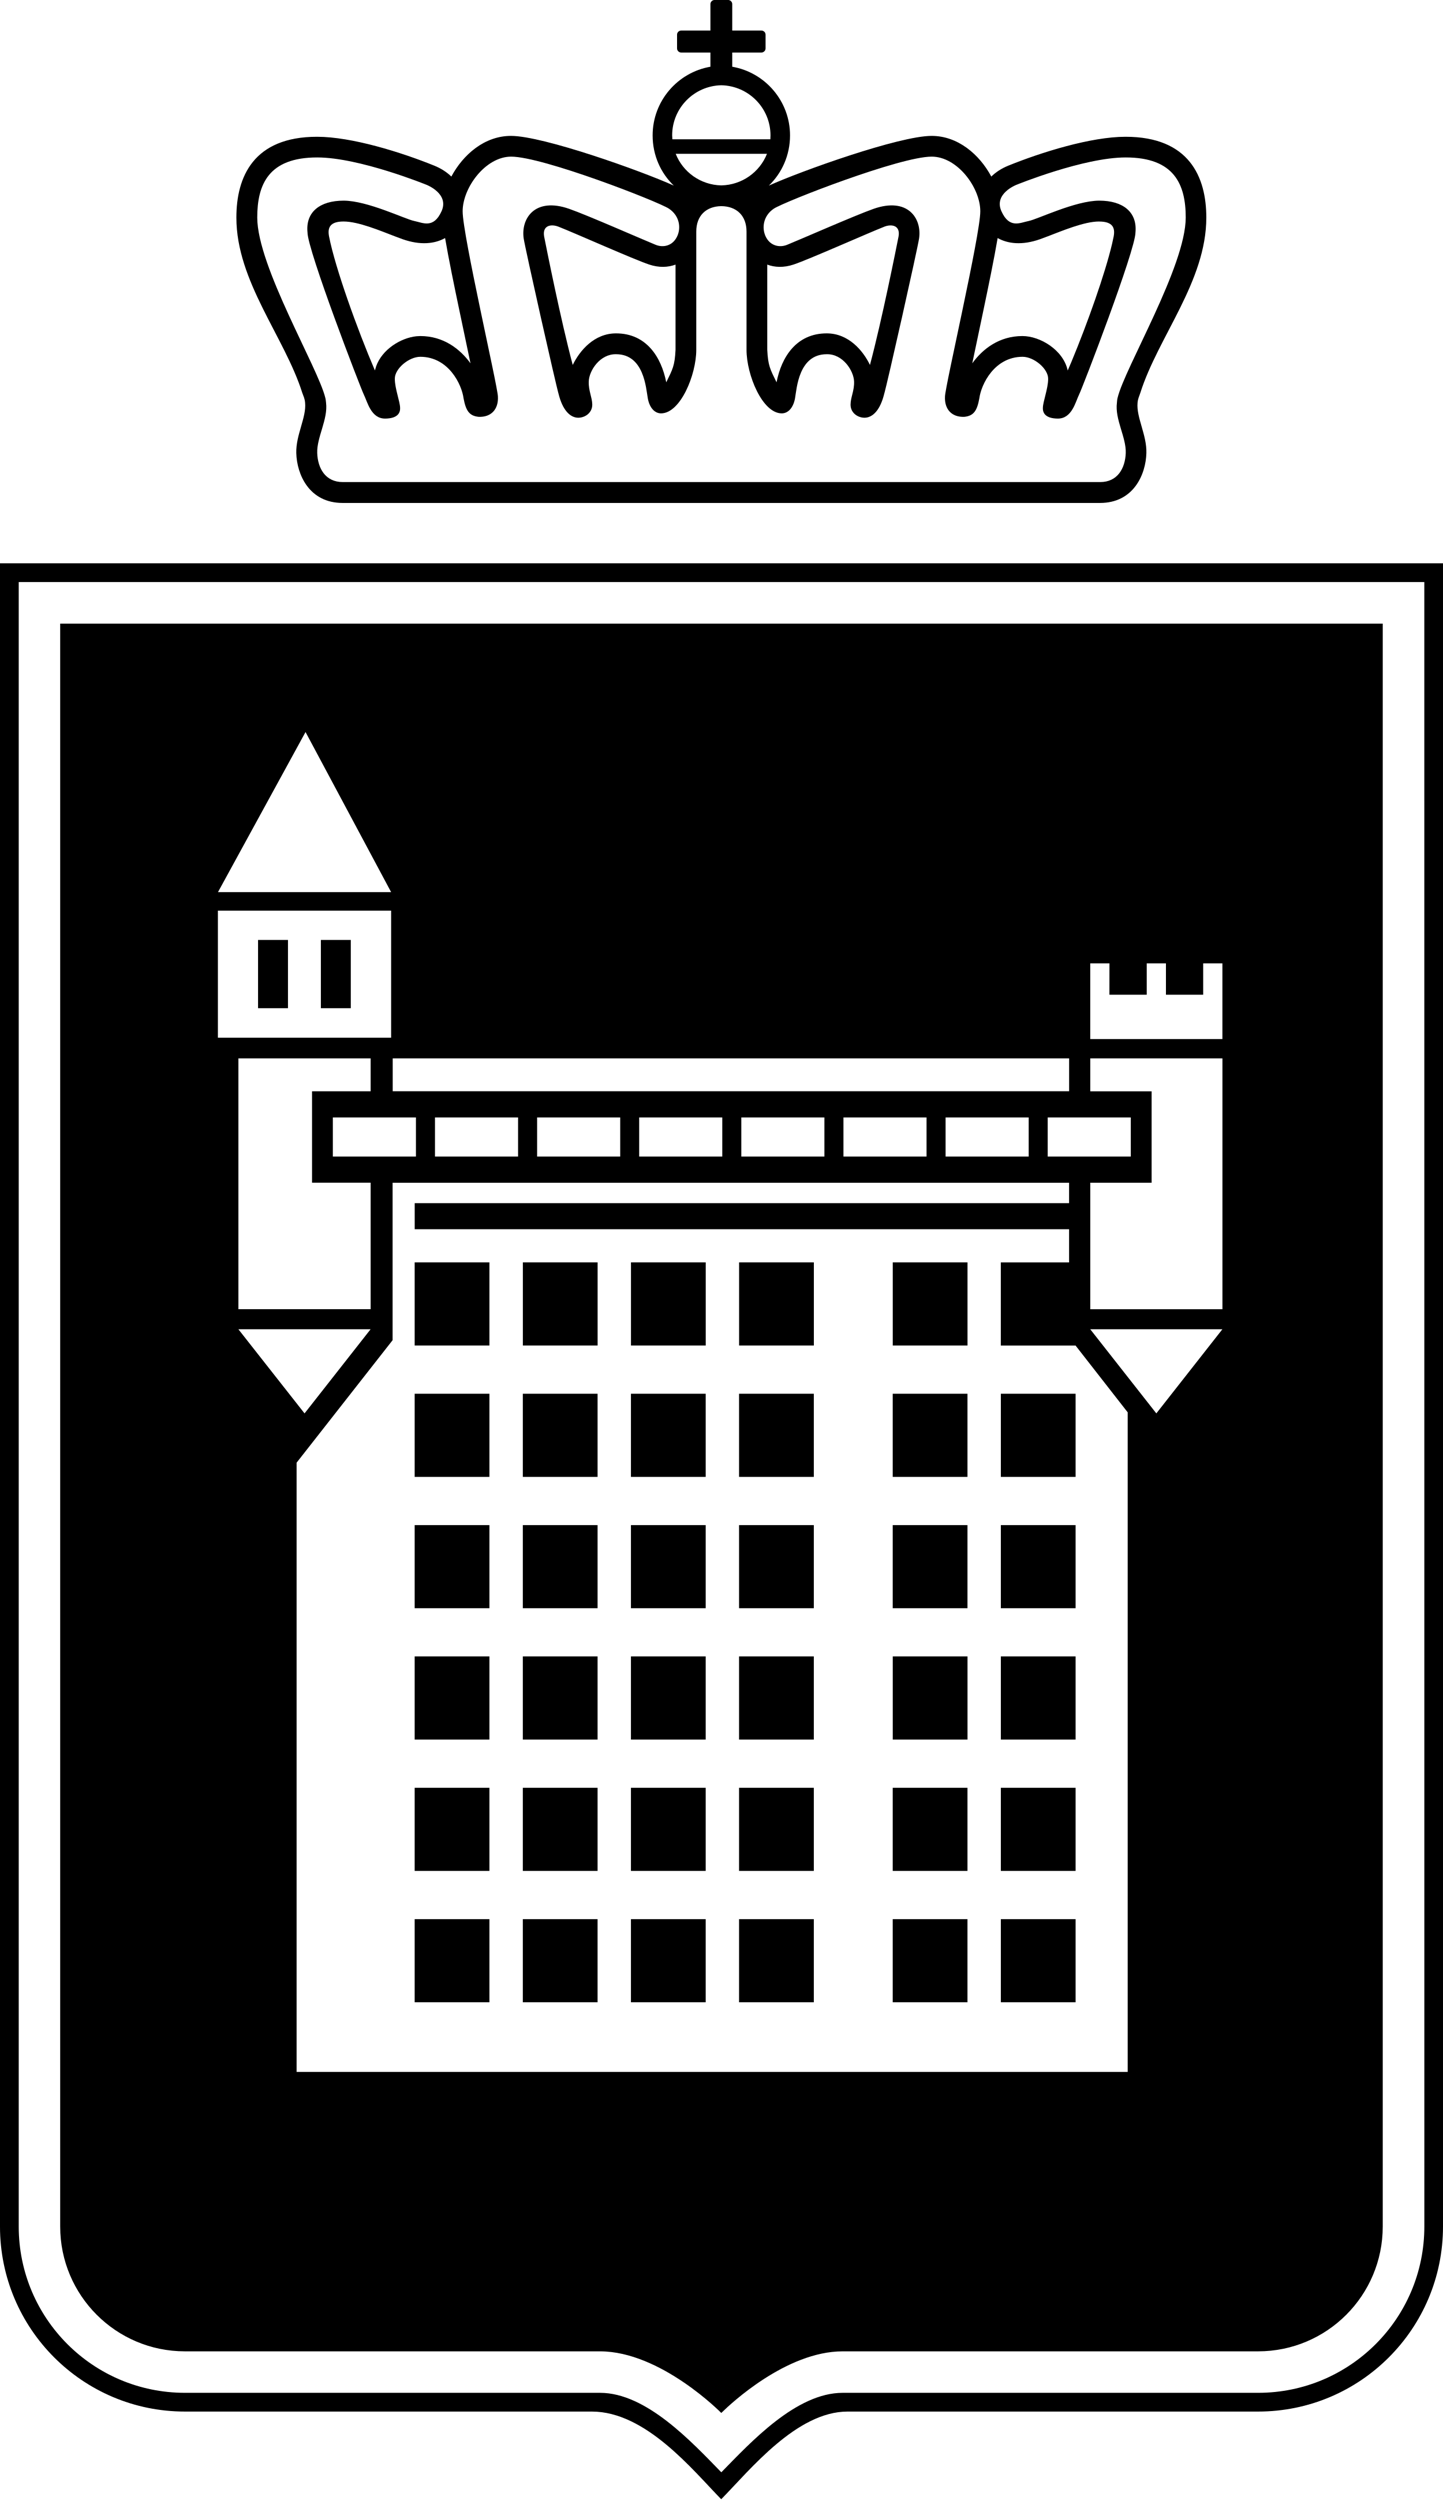 <svg height="71" viewBox="0 0 41 71" width="41" xmlns="http://www.w3.org/2000/svg"><path d="m205 132.997v47.233c0 2.902-2.352 5.254-5.254 5.254h-11.663c-1.45 0-2.777 1.662-3.591 2.49-.81-.828-2.141-2.49-3.676-2.49h-11.562c-2.902 0-5.254-2.352-5.254-5.254v-47.233zm-.531.532h-39.937v46.701c0 2.609 2.114 4.722 4.723 4.722h11.794c1.318 0 2.605 1.397 3.446 2.257.842-.859 2.128-2.257 3.448-2.257h11.804c2.609 0 4.723-2.113 4.723-4.722zm-1.181 1.181v45.52c0 1.956-1.584 3.544-3.542 3.544h-11.804c-1.601 0-3.193 1.5-3.42 1.723l-.028.027s-1.719-1.75-3.446-1.75h-11.794c-1.958 0-3.544-1.588-3.544-3.544v-45.52zm-8.912 15.878h-19.221v4.471l-2.728 3.479v17.301h23.614v-18.731l-1.6-2.049.118.152h-2.123v-2.361h1.94v-.942h-18.593v-.74h18.593zm-10.325 20.912v2.361h-2.124v-2.361zm-6.145 0v2.361h-2.124v-2.361zm16.655 0v2.361h-2.124v-2.361zm-13.582 0v2.361h-2.124v-2.361zm6.144 0v2.361h-2.124v-2.361zm4.366 0v2.361h-2.124v-2.361zm-7.438-3.73v2.361h-2.124v-2.361zm10.51 0v2.361h-2.124v-2.361zm-3.072 0v2.361h-2.124v-2.361zm-4.366 0v2.361h-2.124v-2.361zm-9.217 0v2.361h-2.124v-2.361zm3.073 0v2.361h-2.124v-2.361zm0-3.73v2.361h-2.124v-2.361zm13.582 0v2.361h-2.124v-2.361zm-10.51 0v2.361h-2.124v-2.361zm3.072 0v2.361h-2.124v-2.361zm-9.217 0v2.361h-2.124v-2.361zm13.584 0v2.361h-2.124v-2.361zm-13.584-3.73v2.361h-2.124v-2.361zm9.217 0v2.361h-2.124v-2.361zm7.438 0v2.361h-2.124v-2.361zm-3.072 0v2.361h-2.124v-2.361zm-7.438 0v2.361h-2.124v-2.361zm-3.072 0v2.361h-2.124v-2.361zm-3.073-3.73v2.361h-2.124v-2.361zm9.217 0v2.361h-2.124v-2.361zm4.366 0v2.361h-2.124v-2.361zm-7.438 0v2.361h-2.124v-2.361zm-3.072 0v2.361h-2.124v-2.361zm13.582 0v2.361h-2.124v-2.361zm-20.031-1.832h-3.757l1.88 2.39zm24.202 0h-3.755l1.878 2.39zm-20.826-1.899v2.361h-2.124v-2.361zm13.584 0v2.361h-2.124v-2.361zm-4.366 0v2.361h-2.124v-2.361zm-6.144 0v2.361h-2.124v-2.361zm3.072 0v2.361h-2.124v-2.361zm14.681-5.793h-3.755v.935h1.743v2.596h-1.743v3.593h3.755zm-24.202 0h-3.757v7.123h3.757v-3.593h-1.665v-2.596h1.665zm18.697 1.678h-2.361v1.11h2.361zm-5.804 0h-2.361v1.11h2.361zm2.902 0h-2.361v1.11h2.361zm-5.804 0h-2.361v1.11h2.361zm-5.802 0h-2.361v1.11h2.361zm-2.902 0h-2.361v1.11h2.361zm5.804 0h-2.361v1.11h2.361zm14.507 0h-2.361v1.11h2.361zm-1.752-1.678h-19.219v.933h19.219zm1.146-2.698h-.546v2.15h3.755v-2.15h-.546v.89h-1.058v-.89h-.546v.89h-1.06zm-20.41-1.497h-4.922v3.607h4.922zm-1.146.832v1.938h-.85v-1.938zm-1.785 0v1.938h-.85v-1.938zm.499-5.905-2.488 4.547h4.92zm12.005-20.789c.065 0 .119.053.119.118v.75h.828c.065 0 .119.053.119.118v.389c0 .065-.054.118-.119.118h-.828v.403c.931.161 1.642.973 1.642 1.951 0 .561-.23 1.067-.602 1.425.913-.414 3.706-1.412 4.625-1.412.752 0 1.363.533 1.696 1.155.125-.123.287-.23.486-.311.933-.378 2.341-.819 3.329-.819 1.806 0 2.294 1.139 2.294 2.294 0 1.815-1.371 3.387-1.875 4.979-.032.101-.067.155-.079.282-.038.414.266.915.251 1.427-.016.604-.362 1.417-1.317 1.417h-21.519c-.956 0-1.302-.814-1.318-1.417-.014-.512.291-1.013.251-1.427-.011-.127-.045-.181-.08-.282-.504-1.593-1.873-3.164-1.873-4.979 0-1.155.486-2.294 2.292-2.294.989 0 2.397.442 3.328.819.201.081.362.188.488.311.333-.622.942-1.155 1.694-1.155.918 0 3.712.998 4.627 1.412-.374-.358-.602-.864-.602-1.425 0-.978.71-1.79 1.642-1.951v-.403h-.828c-.067 0-.12-.053-.12-.118v-.389c0-.065.053-.118.12-.118h.828v-.75c0-.065.054-.118.119-.118zm5.784 4.449c-.901 0-4.182 1.277-4.484 1.478-.3.2-.351.551-.226.801.125.251.383.314.602.226.329-.132 1.933-.837 2.452-1.02.982-.347 1.383.273 1.3.837-.043.293-.906 4.137-.998 4.44-.103.403-.298.648-.549.653-.2 0-.403-.141-.4-.376.002-.206.109-.392.1-.653-.011-.311-.322-.785-.777-.775-.801 0-.852.978-.901 1.253-.051.275-.2.427-.376.427-.553 0-1.002-1.095-1.002-1.804v-3.358c0-.445-.273-.718-.716-.723-.441.006-.712.279-.712.723v3.358c0 .709-.45 1.804-1.001 1.804-.175 0-.326-.152-.376-.427-.051-.275-.101-1.253-.902-1.253-.456-.009-.767.465-.776.775-.009.261.096.447.1.653.002.235-.201.376-.402.376-.249-.005-.445-.249-.549-.653-.09-.304-.954-4.147-.998-4.44-.082-.564.318-1.184 1.3-.837.521.182 2.124.888 2.452 1.02.22.088.477.025.602-.226.127-.25.076-.6-.226-.801-.302-.201-3.581-1.478-4.484-1.478-.725 0-1.378.877-1.378 1.553 0 .675.995 4.959 1.002 5.259.02.36-.19.593-.549.577-.268-.027-.362-.179-.427-.526-.051-.392-.425-1.177-1.228-1.179-.326 0-.732.341-.725.627 0 .277.15.653.15.826.006.159-.092.3-.427.302-.401 0-.501-.476-.602-.678-.099-.202-1.602-4.108-1.602-4.608-.058-.577.349-.903 1.027-.903.678 0 1.752.528 2.004.577.249.051.549.226.777-.275.228-.502-.427-.752-.427-.752s-1.905-.777-3.106-.777c-1.378 0-1.703.763-1.703 1.705 0 1.39 1.732 4.27 1.935 5.126.014.052.014.098.02.135.059.47-.266.98-.251 1.427.014.427.226.826.727.826h21.519c.499 0 .712-.399.727-.826.015-.447-.313-.956-.251-1.427.004-.038.005-.083.018-.135.202-.856 1.937-3.736 1.937-5.126 0-.942-.328-1.705-1.705-1.705-1.199 0-3.104.777-3.104.777s-.654.249-.427.752c.226.501.526.326.777.275.25-.049 1.325-.577 2.002-.577.678 0 1.083.326 1.029.903 0 .5-1.502 4.406-1.604 4.608-.099.202-.2.678-.6.678-.334-.002-.432-.143-.427-.302 0-.174.15-.549.15-.826.005-.286-.401-.627-.727-.627-.803.002-1.177.787-1.228 1.179-.063.347-.157.499-.425.526-.36.016-.57-.217-.551-.577.005-.3 1.003-4.585 1.003-5.259 0-.676-.653-1.553-1.38-1.553zm-.94 2.271c.059-.325-.201-.361-.403-.282-.49.193-2.139.929-2.578 1.075-.282.094-.536.082-.749.002v2.419c.022.455.083.553.264.924.141-.725.569-1.39 1.425-1.39.618 0 1.03.485 1.229.897.342-1.28.754-3.352.812-3.645zm-9.664-.282c-.203-.08-.463-.043-.405.282.058.293.47 2.365.812 3.645.201-.412.613-.897 1.23-.897.857 0 1.285.665 1.427 1.39.181-.371.242-.468.264-.924v-2.419c-.215.08-.468.092-.75-.002-.438-.146-2.086-.882-2.576-1.075zm-6.104-.147c-.383 0-.463.172-.412.428.174.888.795 2.618 1.303 3.804l-.001-.001.036-.121c.171-.478.697-.804 1.143-.851l.11-.006c.658 0 1.13.365 1.427.775l-.3-1.427c-.154-.73-.32-1.537-.422-2.131-.294.166-.705.21-1.206.033l-.21-.078c-.418-.159-1.043-.425-1.468-.425zm21.466 0c-.423 0-1.05.266-1.468.425l-.21.078c-.501.177-.91.133-1.204-.033-.101.595-.268 1.401-.421 2.131l-.3 1.427c.296-.41.767-.775 1.425-.775.502 0 1.162.394 1.287.98l-0-.001.111-.26c.448-1.077.948-2.482 1.15-3.34l.044-.203c.049-.257-.031-.428-.414-.428zm-9.436-1.922h-2.593c.204.519.707.884 1.295.897.591-.013 1.092-.378 1.298-.897zm-1.298-1.947c-.772.016-1.396.646-1.396 1.423l.006.112h2.784l.004-.112c0-.777-.624-1.407-1.397-1.423z" fill-rule="evenodd" transform="translate(-164 -117)"/></svg>